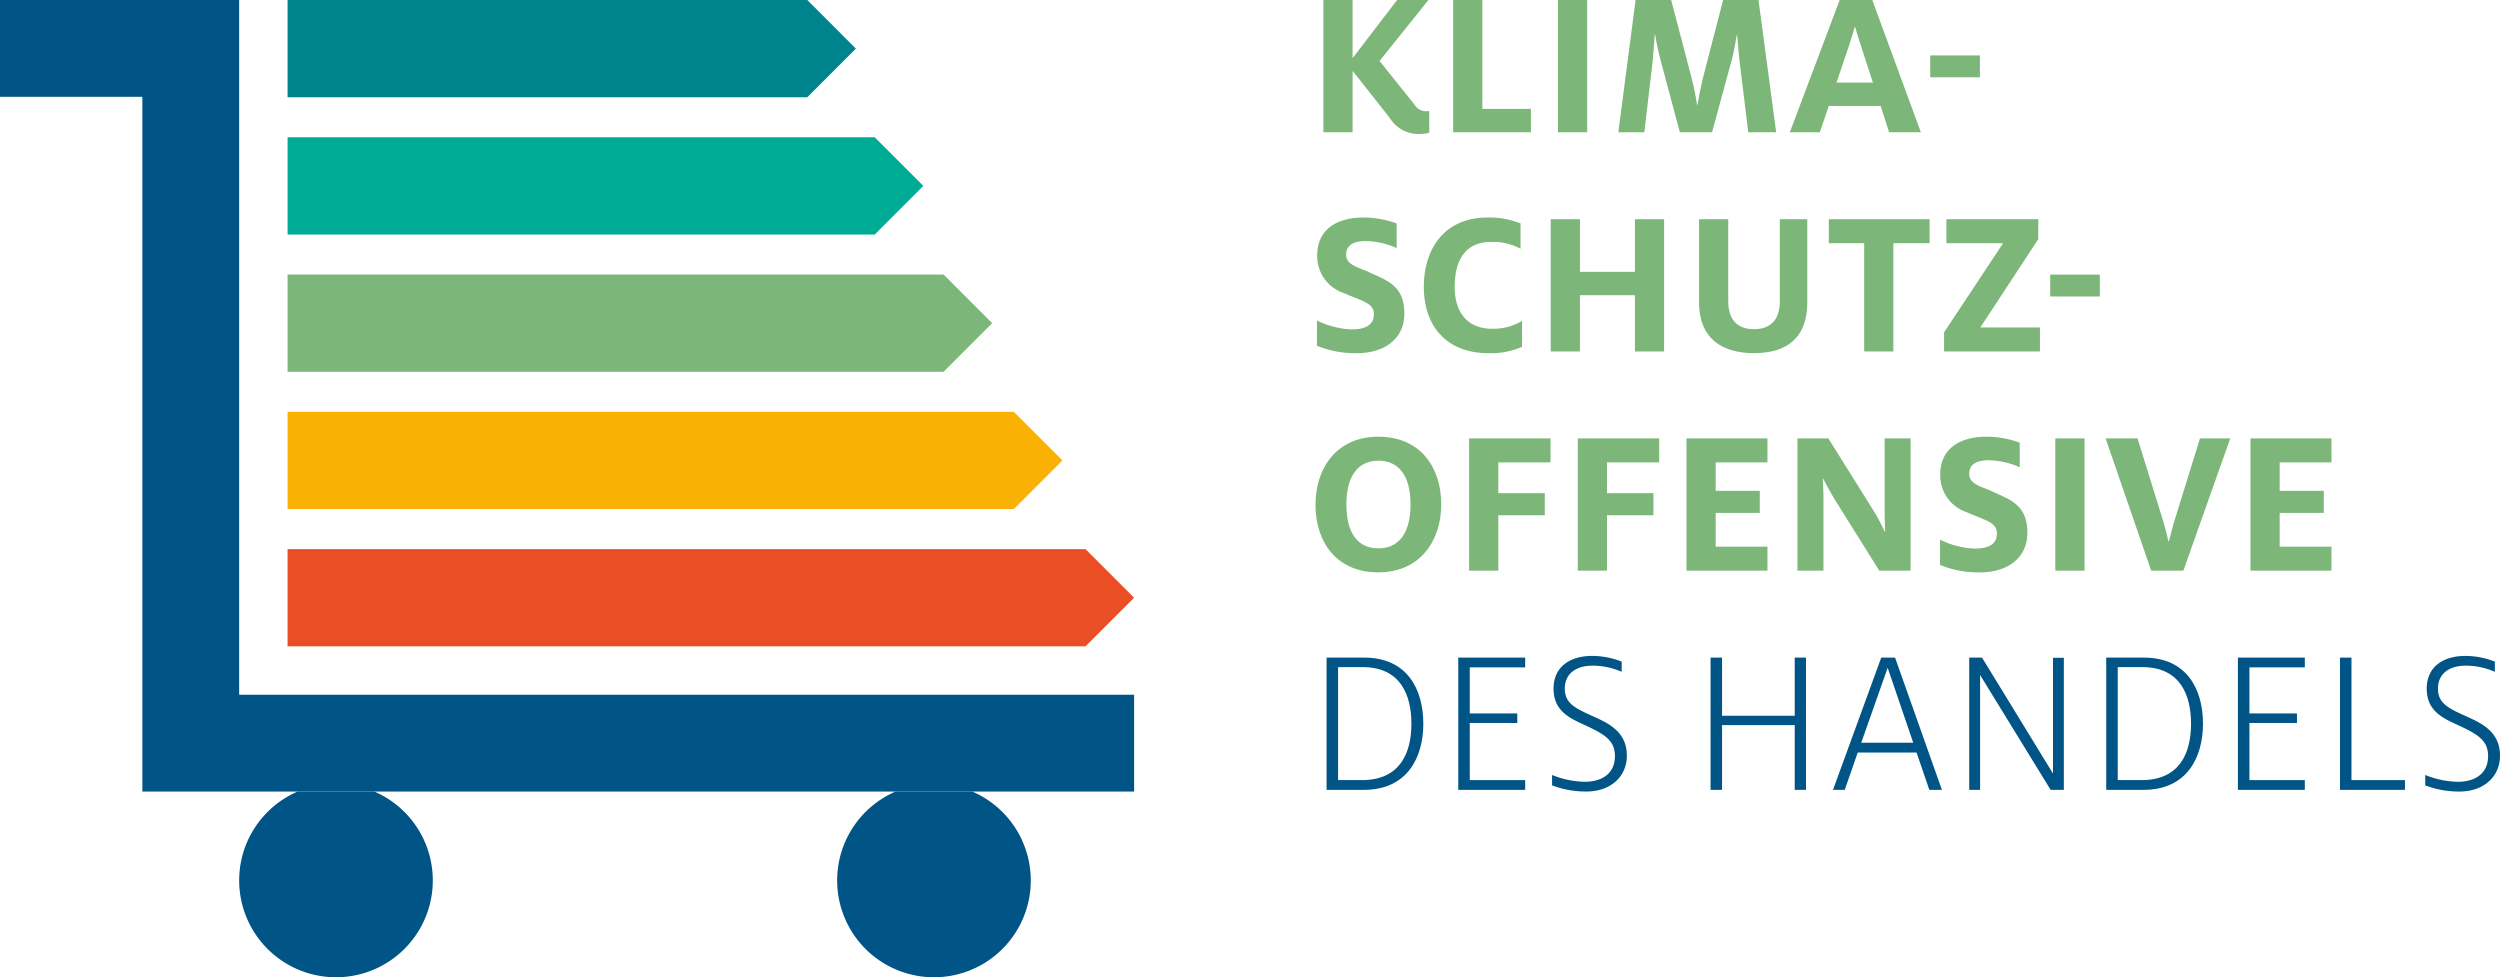 <svg xmlns="http://www.w3.org/2000/svg" viewBox="0 0 200.081 78.207"><title>icon_hde_logo</title><g id="Ebene_2" data-name="Ebene 2"><polyline points="77.815 63.35 90.766 63.35 90.766 55.602 19.141 55.602 19.141 0 0 0 0 7.748 11.394 7.748 11.394 63.35 23.82 63.35" fill="#005486"/><path d="M19.142,70.459A7.748,7.748,0,1,0,29.96,63.35H23.82A7.745,7.745,0,0,0,19.142,70.459Z" fill="#005486"/><path d="M67,70.459A7.748,7.748,0,1,0,77.815,63.35h-6.14A7.745,7.745,0,0,0,67,70.459Z" fill="#005486"/><polygon points="90.764 47.837 86.873 43.946 23.015 43.946 23.015 51.729 86.873 51.729 90.764 47.837" fill="#e94e24"/><polygon points="23.017 40.743 81.138 40.743 85.029 36.85 81.138 32.96 23.017 32.96 23.017 40.743" fill="#f9b104"/><polygon points="79.406 25.864 75.516 21.973 23.016 21.973 23.016 29.756 75.516 29.756 79.406 25.864" fill="#7cb679"/><polygon points="23.016 18.77 70.006 18.77 73.896 14.877 70.006 10.987 23.016 10.987 23.016 18.77" fill="#00ab96"/><polygon points="68.498 3.891 64.608 0 23.016 0 23.016 7.783 64.608 7.783 68.498 3.891" fill="#00848b"/><path d="M109.188,52.63H106.17V63.214h2.984c3.5,0,4.758-2.634,4.758-5.285C113.912,55.143,112.6,52.63,109.188,52.63Zm-.186,9.8H107.09v-9.04h1.962c3.069,0,3.906,2.277,3.906,4.536C112.958,60.208,112.087,62.434,109,62.434Z" fill="#005486"/><path d="M150.559,52.63,146.7,63.214h.939l1.04-2.989h4.707l1.022,2.989h1.007L151.667,52.63Zm-1.6,6.813,2.115-6,2.047,6Z" fill="#005486"/><polygon points="116.709 63.214 122.064 63.214 122.064 62.434 117.629 62.434 117.629 57.862 121.432 57.862 121.432 57.098 117.629 57.098 117.629 53.411 122.064 53.411 122.064 52.63 116.709 52.63 116.709 63.214" fill="#005486"/><polygon points="143.636 57.284 137.82 57.284 137.82 52.63 136.9 52.63 136.9 63.214 137.82 63.214 137.82 58.033 143.636 58.033 143.636 63.214 144.539 63.214 144.539 52.63 143.636 52.63 143.636 57.284" fill="#005486"/><path d="M127.435,57.3c-1.432-.645-2.2-1.037-2.2-2.192s.852-1.834,2.233-1.834a5.761,5.761,0,0,1,2.32.493v-.815a6.474,6.474,0,0,0-2.354-.459c-1.859,0-3.1.933-3.1,2.615,0,1.716,1.178,2.312,2.32,2.839,1.7.781,2.593,1.257,2.593,2.564,0,1.428-1.074,2.056-2.421,2.056a7.245,7.245,0,0,1-2.61-.544v.832a7.572,7.572,0,0,0,2.728.493c1.979,0,3.257-1.206,3.257-2.871C130.2,58.526,128.681,57.862,127.435,57.3Z" fill="#005486"/><path d="M200.081,60.479c0-1.953-1.518-2.617-2.764-3.178-1.432-.645-2.2-1.037-2.2-2.192s.852-1.834,2.235-1.834a5.751,5.751,0,0,1,2.318.493v-.815a6.465,6.465,0,0,0-2.354-.459c-1.859,0-3.1.933-3.1,2.615,0,1.716,1.176,2.312,2.32,2.839,1.7.781,2.591,1.257,2.591,2.564,0,1.428-1.074,2.056-2.421,2.056a7.262,7.262,0,0,1-2.609-.544v.832a7.591,7.591,0,0,0,2.73.493C198.8,63.35,200.081,62.144,200.081,60.479Z" fill="#005486"/><polygon points="192.475 62.434 188.194 62.434 188.194 52.63 187.275 52.63 187.275 63.214 192.475 63.214 192.475 62.434" fill="#005486"/><path d="M171.586,52.63h-3.02V63.214h2.986c3.5,0,4.758-2.634,4.758-5.285C176.31,55.143,175,52.63,171.586,52.63Zm-.188,9.8h-1.91v-9.04h1.96c3.07,0,3.906,2.277,3.906,4.536C175.354,60.208,174.485,62.434,171.4,62.434Z" fill="#005486"/><polygon points="184.46 62.434 180.027 62.434 180.027 57.862 183.83 57.862 183.83 57.098 180.027 57.098 180.027 53.411 184.46 53.411 184.46 52.63 179.105 52.63 179.105 63.214 184.46 63.214 184.46 62.434" fill="#005486"/><polygon points="164.305 61.907 158.625 52.63 157.601 52.63 157.601 63.214 158.472 63.214 158.472 54.022 164.117 63.214 165.174 63.214 165.174 52.647 164.305 52.647 164.305 61.907" fill="#005486"/><path d="M110.314,45.807c3.326,0,5.031-2.515,5.031-5.437,0-3.006-1.7-5.42-5.031-5.42-3.343,0-5.031,2.515-5.031,5.437C105.283,43.4,106.971,45.807,110.314,45.807Zm0-8.937c1.671,0,2.576,1.257,2.576,3.5s-.9,3.518-2.576,3.518-2.559-1.259-2.559-3.5S108.643,36.871,110.314,36.871Z" fill="#7cb679"/><polygon points="126.276 45.672 128.612 45.672 128.612 41.237 132.33 41.237 132.33 39.471 128.612 39.471 128.612 37.006 132.791 37.006 132.791 35.087 126.276 35.087 126.276 45.672" fill="#7cb679"/><polygon points="186.593 43.751 182.448 43.751 182.448 41.049 185.979 41.049 185.979 39.283 182.448 39.283 182.448 37.006 186.593 37.006 186.593 35.087 180.112 35.087 180.112 45.672 186.593 45.672 186.593 43.751" fill="#7cb679"/><polygon points="117.578 45.672 119.915 45.672 119.915 41.237 123.632 41.237 123.632 39.471 119.915 39.471 119.915 37.006 124.093 37.006 124.093 35.087 117.578 35.087 117.578 45.672" fill="#7cb679"/><polygon points="141.453 37.006 141.453 35.087 134.973 35.087 134.973 45.672 141.453 45.672 141.453 43.751 137.31 43.751 137.31 41.049 140.839 41.049 140.839 39.283 137.31 39.283 137.31 37.006 141.453 37.006" fill="#7cb679"/><rect x="164.492" y="35.087" width="2.337" height="10.585" fill="#7cb679"/><path d="M174.74,45.672l3.752-10.585H176.07l-1.944,6.269c-.222.7-.444,1.564-.546,1.972h-.034c-.087-.408-.307-1.259-.529-1.972l-1.945-6.269h-2.557l3.65,10.585Z" fill="#7cb679"/><path d="M158.047,43.905a6.768,6.768,0,0,1-2.781-.715v2.023a7.972,7.972,0,0,0,3.206.594c2.165,0,3.785-1.121,3.785-3.178,0-2.378-1.6-2.685-2.984-3.381-1.074-.408-1.671-.628-1.671-1.341,0-.679.495-1.071,1.552-1.071a6.319,6.319,0,0,1,2.489.561V35.426a7.854,7.854,0,0,0-2.66-.476c-2.148,0-3.7.969-3.7,3.025A3.1,3.1,0,0,0,157.414,41c1.6.7,2.4.8,2.4,1.716C159.819,43.5,159.222,43.905,158.047,43.905Z" fill="#7cb679"/><path d="M145.921,38.314c.239.476.58,1.1.9,1.631l3.582,5.727h2.506V35.087h-2.079v5.827c0,.476.017,1.138.051,1.614h-.051a17.207,17.207,0,0,0-.922-1.716l-3.58-5.725h-2.474V45.672h2.081V39.826c0-.51-.034-1.054-.051-1.513Z" fill="#7cb679"/><rect x="164.083" y="21.978" width="3.973" height="1.75" fill="#7cb679"/><polygon points="146.364 19.463 149.196 19.463 149.196 28.129 151.53 28.129 151.53 19.463 154.43 19.463 154.43 17.544 146.364 17.544 146.364 19.463" fill="#7cb679"/><polygon points="163.127 17.544 155.777 17.544 155.777 19.463 160.313 19.463 155.589 26.599 155.589 28.129 163.263 28.129 163.263 26.208 158.488 26.208 163.127 19.141 163.127 17.544" fill="#7cb679"/><path d="M140.378,26.345c-1.415,0-2.062-.85-2.062-2.226V17.544h-2.337v6.677c0,2.837,1.808,4.043,4.4,4.043s4.263-1.206,4.263-4.043V17.544h-2.2v6.575C142.441,25.495,141.794,26.345,140.378,26.345Z" fill="#7cb679"/><polygon points="126.446 23.626 130.847 23.626 130.847 28.129 133.181 28.129 133.181 17.544 130.847 17.544 130.847 21.756 126.446 21.756 126.446 17.544 124.109 17.544 124.109 28.129 126.446 28.129 126.446 23.626" fill="#7cb679"/><path d="M119.1,28.264a6.124,6.124,0,0,0,2.713-.51V25.681a4.46,4.46,0,0,1-2.423.628c-1.84,0-2.967-1.189-2.967-3.347,0-2.361,1.023-3.6,2.9-3.6a4.671,4.671,0,0,1,2.371.544V17.883a6.654,6.654,0,0,0-2.626-.476c-3.479,0-5.115,2.515-5.115,5.556C113.946,25.988,115.686,28.264,119.1,28.264Z" fill="#7cb679"/><path d="M112.394,25.086c0-2.378-1.6-2.685-2.984-3.381-1.074-.408-1.671-.628-1.671-1.341,0-.679.495-1.071,1.552-1.071a6.319,6.319,0,0,1,2.489.561V17.883a7.855,7.855,0,0,0-2.66-.476c-2.148,0-3.7.969-3.7,3.025a3.1,3.1,0,0,0,2.132,3.023c1.6.7,2.4.8,2.4,1.716,0,.783-.6,1.191-1.774,1.191a6.768,6.768,0,0,1-2.779-.715V27.67a7.972,7.972,0,0,0,3.206.594C110.774,28.264,112.394,27.143,112.394,25.086Z" fill="#7cb679"/><rect x="124.69" y="0.001" width="2.337" height="10.585" fill="#7cb679"/><path d="M132.261,4.945c.068-.647.137-1.7.171-2.158h.034c.068.459.256,1.341.425,1.987l1.552,5.812h2.576l1.586-5.828c.171-.628.307-1.426.391-1.953h.036c.051.544.1,1.358.186,2.054l.7,5.727h2.233L140.737,0h-2.831l-1.62,6.252c-.152.628-.324,1.513-.442,2.175h-.019c-.1-.662-.273-1.547-.442-2.192L133.746,0H130.9l-1.381,10.585H131.6Z" fill="#7cb679"/><path d="M146.364,8.478h4.145l.681,2.107h2.542L149.843,0h-2.609l-3.99,10.585h2.4ZM147.9,3.891c.205-.611.41-1.259.546-1.733h.034c.12.491.324,1.1.529,1.733l.886,2.719h-2.916Z" fill="#7cb679"/><polygon points="122.525 8.715 118.636 8.715 118.636 0.001 116.299 0.001 116.299 10.585 122.525 10.585 122.525 8.715" fill="#7cb679"/><rect x="154.482" y="4.435" width="3.973" height="1.75" fill="#7cb679"/><path d="M108.251,5.675c0-.017,2.967,3.755,2.967,3.755a2.687,2.687,0,0,0,2.4,1.291,2.8,2.8,0,0,0,.768-.1V8.887a1.3,1.3,0,0,1-.256.017,1.07,1.07,0,0,1-.922-.527l-2.8-3.5L114.322,0h-2.508l-3.563,4.655V0h-2.337V10.585h2.337Z" fill="#7cb679"/></g></svg>